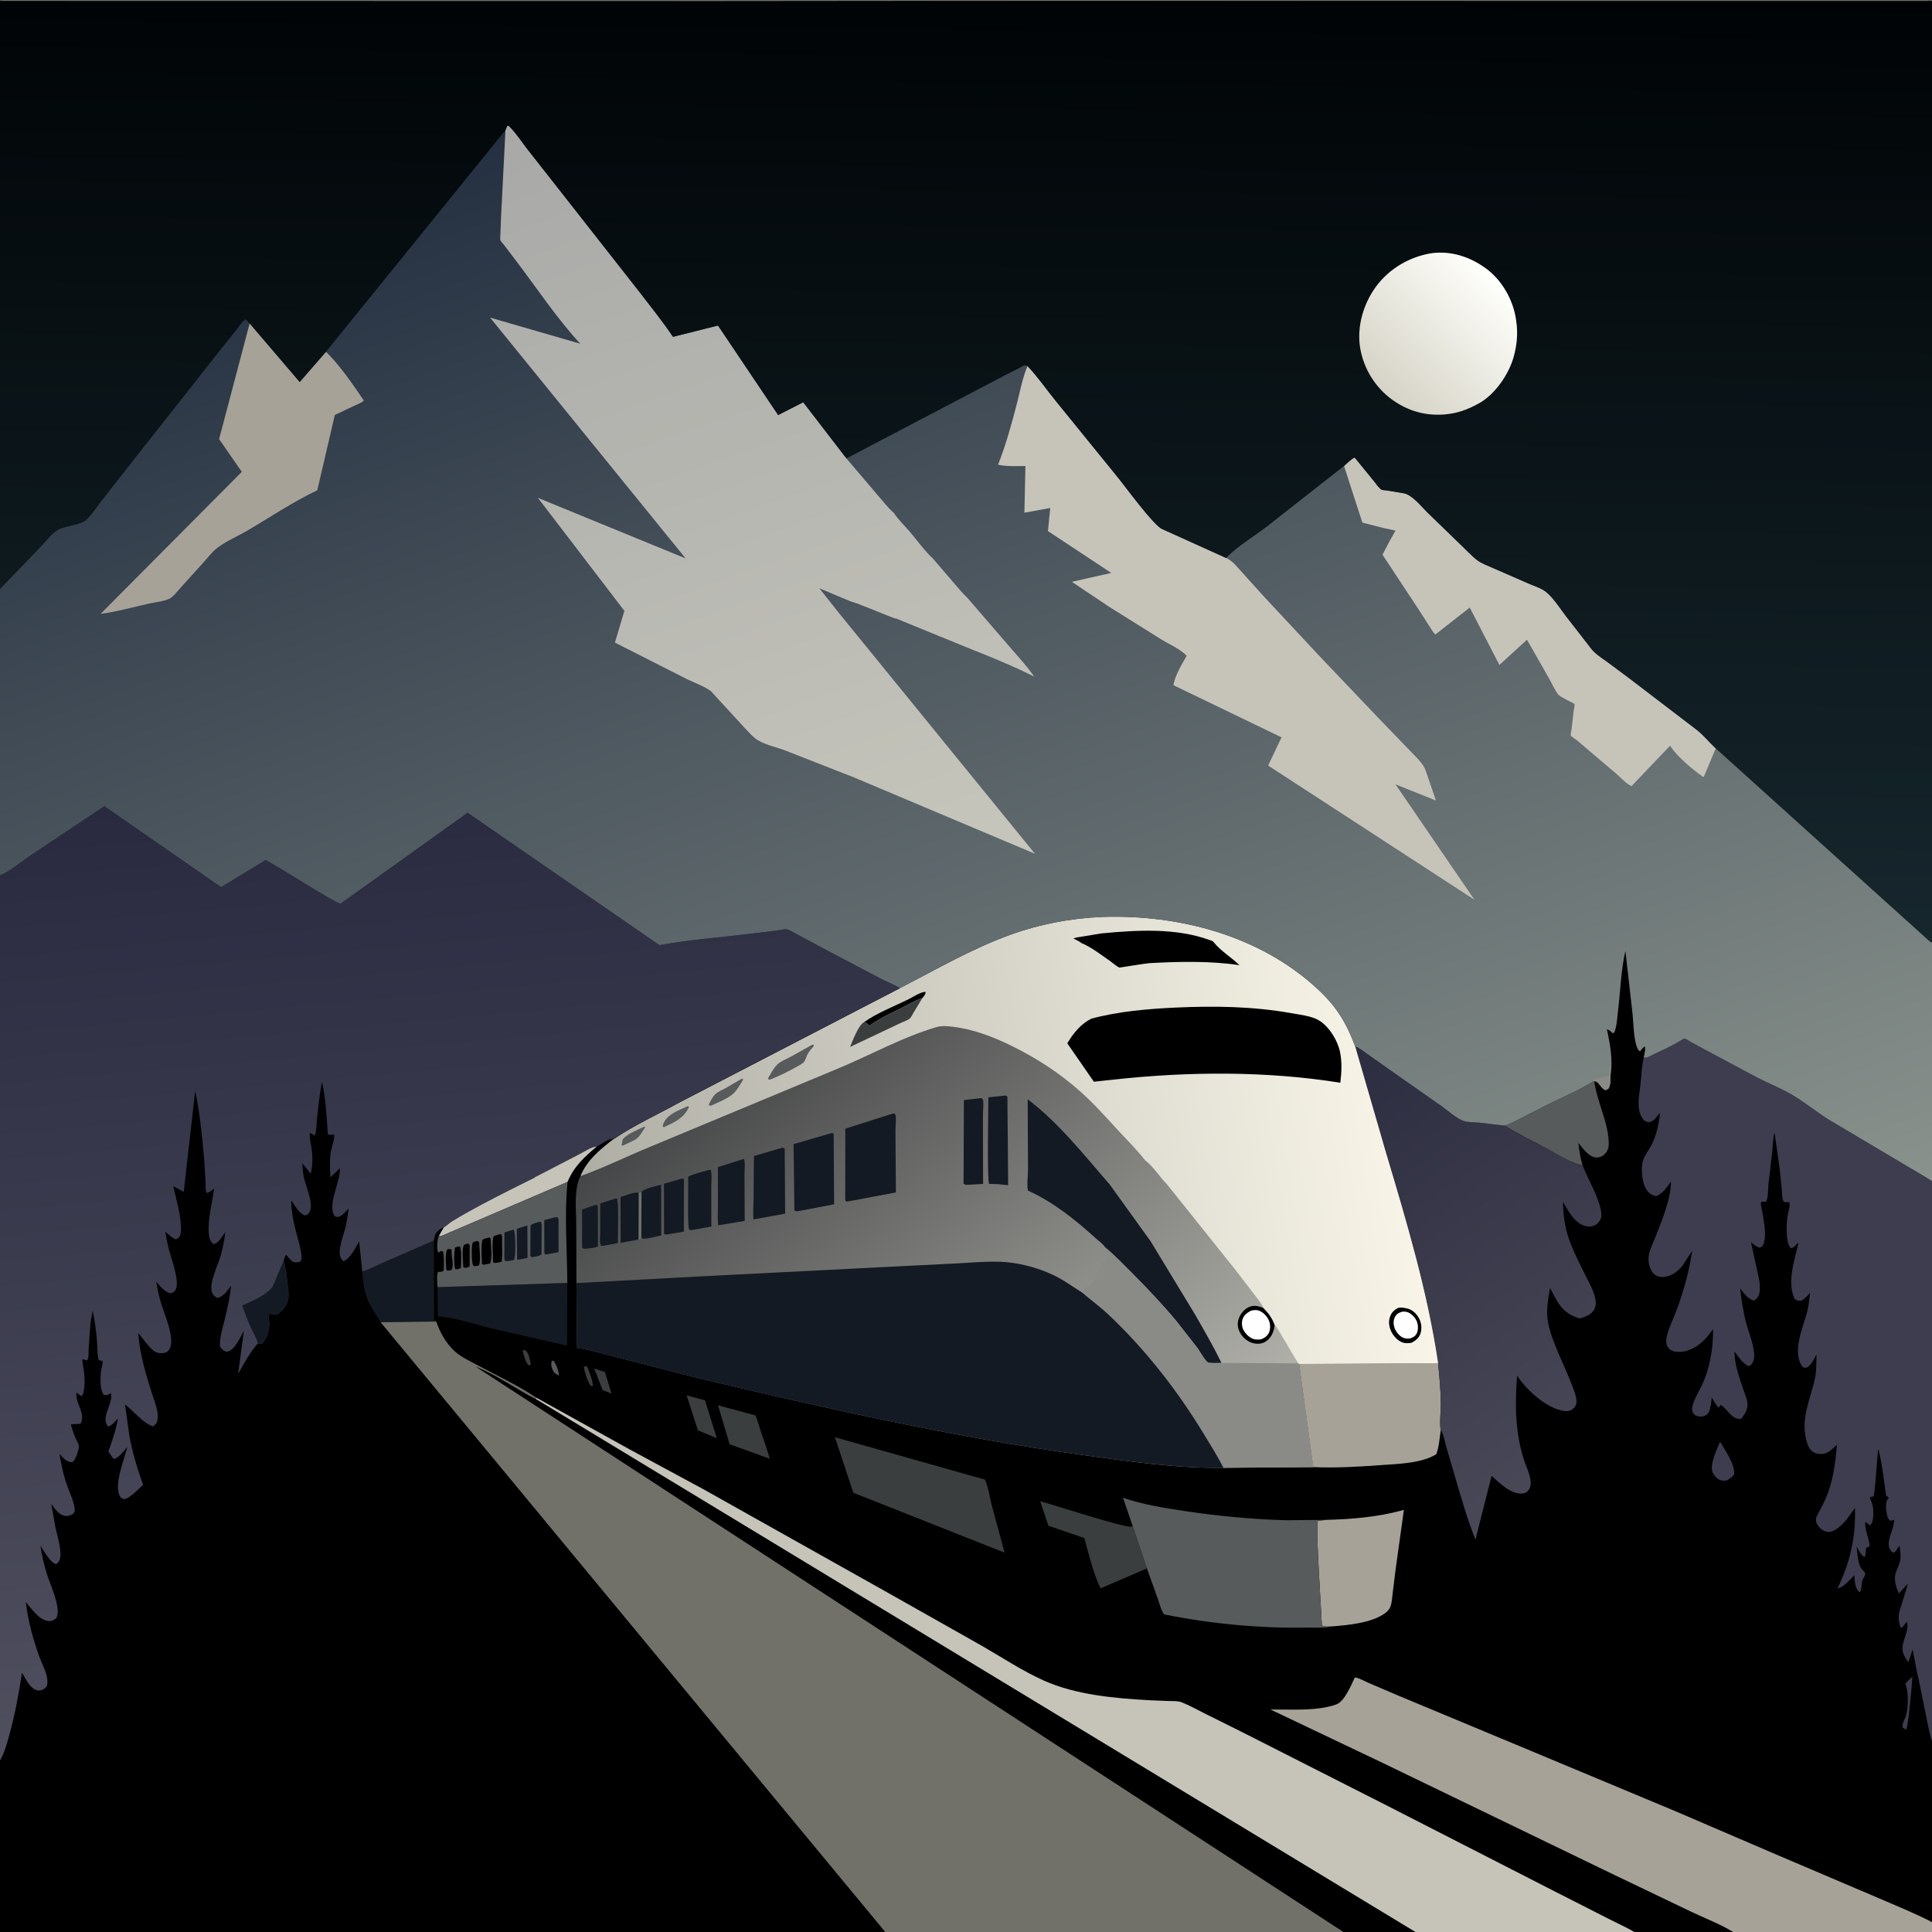 <svg version="1.1" xmlns="http://www.w3.org/2000/svg" style="display: block;" viewBox="0 0 2048 2048" width="1024" height="1024">
<rect x="0" y="0" width="2048" height="2048" fill="#808080" stroke="none"/>
<defs>
	<linearGradient id="Gradient1" gradientUnits="userSpaceOnUse" x1="1415.87" y1="1128.6" x2="1692" y2="1537.99">
		<stop class="stop0" offset="0" stop-opacity="1" stop-color="rgb(45,45,65)"/>
		<stop class="stop1" offset="1" stop-opacity="1" stop-color="rgb(72,72,87)"/>
	</linearGradient>
	<linearGradient id="Gradient2" gradientUnits="userSpaceOnUse" x1="771.148" y1="1119.12" x2="1170.29" y2="1610.34">
		<stop class="stop0" offset="0" stop-opacity="1" stop-color="rgb(69,70,71)"/>
		<stop class="stop1" offset="1" stop-opacity="1" stop-color="rgb(176,176,169)"/>
	</linearGradient>
	<linearGradient id="Gradient3" gradientUnits="userSpaceOnUse" x1="628.557" y1="1322.54" x2="1482.05" y2="1184.31">
		<stop class="stop0" offset="0" stop-opacity="1" stop-color="rgb(175,174,165)"/>
		<stop class="stop1" offset="1" stop-opacity="1" stop-color="rgb(248,245,232)"/>
	</linearGradient>
	<linearGradient id="Gradient4" gradientUnits="userSpaceOnUse" x1="417.757" y1="828.969" x2="507.269" y2="1814.95">
		<stop class="stop0" offset="0" stop-opacity="1" stop-color="rgb(41,42,64)"/>
		<stop class="stop1" offset="1" stop-opacity="1" stop-color="rgb(79,79,94)"/>
	</linearGradient>
	<linearGradient id="Gradient5" gradientUnits="userSpaceOnUse" x1="703.933" y1="77.064" x2="1233.26" y2="1544.52">
		<stop class="stop0" offset="0" stop-opacity="1" stop-color="rgb(36,48,65)"/>
		<stop class="stop1" offset="1" stop-opacity="1" stop-color="rgb(137,146,140)"/>
	</linearGradient>
	<linearGradient id="Gradient6" gradientUnits="userSpaceOnUse" x1="648.241" y1="97.287" x2="947.783" y2="950.292">
		<stop class="stop0" offset="0" stop-opacity="1" stop-color="rgb(168,168,167)"/>
		<stop class="stop1" offset="1" stop-opacity="1" stop-color="rgb(198,198,188)"/>
	</linearGradient>
	<linearGradient id="Gradient7" gradientUnits="userSpaceOnUse" x1="1028.87" y1="-9.729" x2="1018.36" y2="987.171">
		<stop class="stop0" offset="0" stop-opacity="1" stop-color="rgb(0,3,5)"/>
		<stop class="stop1" offset="1" stop-opacity="1" stop-color="rgb(22,39,45)"/>
	</linearGradient>
	<linearGradient id="Gradient8" gradientUnits="userSpaceOnUse" x1="1466.6" y1="412.688" x2="1583.36" y2="294.346">
		<stop class="stop0" offset="0" stop-opacity="1" stop-color="rgb(214,212,199)"/>
		<stop class="stop1" offset="1" stop-opacity="1" stop-color="rgb(255,255,251)"/>
	</linearGradient>
</defs>
<path transform="translate(0,0)" fill="rgb(0,0,1)" d="M 0 1 C 1.187 0.365 2.169 -0.008 3.533 -0.046 L 86.154 -0.051 L 253.802 -0.059 L 760.35 0 L 1006.65 0 L 1041.35 0 L 1825.64 -0.053 L 1984.92 -0.052 C 1993.98 -0.051 2042.6 -1.888 2048 1 L 2048 547.687 L 2048 950.711 L 2048 999.25 L 2048 999.781 L 2048 1252.11 L 2048 1845.4 L 2048 2037.55 L 2048 2048 L 1837.14 2048 L 1732.47 2048 L 1500.23 2048 L 1424.12 2048 L 938.242 2048 L -0 2048 L 0 1866.16 L -0 928.012 L -0 624.407 L 0 1 z"/>
<path transform="translate(0,0)" fill="rgb(87,91,92)" d="M 584.918 1442.5 L 586.926 1442.62 C 589.803 1446.83 592.216 1452.98 592.5 1458.05 C 590.257 1456.96 587.746 1455.85 586.52 1453.54 C 584.722 1450.16 583.689 1446.18 584.918 1442.5 z"/>
<path transform="translate(0,0)" fill="rgb(59,62,62)" d="M 553.954 1431.5 L 556.473 1431.14 C 561.008 1434.2 561.584 1441.46 562.708 1446.5 L 560.45 1447.34 C 557.029 1444.47 555.109 1435.85 553.954 1431.5 z"/>
<path transform="translate(0,0)" fill="rgb(59,62,62)" d="M 618.881 1448.5 C 620.265 1448.3 621.135 1448.43 622.5 1448.65 C 624.816 1455.28 628.141 1462.35 628.5 1469.39 C 626.913 1469.55 626.501 1468.79 625.238 1467.9 C 622.236 1461.83 619.757 1455.24 618.881 1448.5 z"/>
<path transform="translate(0,0)" fill="rgb(61,61,79)" d="M 2027.21 1777.22 C 2026.84 1784.53 2023.05 1830.5 2020.5 1833.46 L 2017.12 1831.5 C 2015.48 1828.13 2019.4 1822.19 2020.45 1818.5 C 2022.58 1811.01 2023.16 1796.53 2021.03 1789.07 L 2020.18 1785.91 L 2019.79 1784.5 L 2027.21 1777.22 z"/>
<path transform="translate(0,0)" fill="rgb(59,62,62)" d="M 629.85 1450.6 L 641.331 1454.55 L 648.196 1477.32 L 638.772 1473.52 L 629.85 1450.6 z"/>
<path transform="translate(0,0)" fill="rgb(61,61,79)" d="M 1823.32 1528.24 C 1828.85 1537.91 1839.07 1551.56 1838.29 1563.02 C 1835.83 1566.06 1833.55 1567.55 1830.15 1569.45 C 1827.93 1569.67 1825.79 1569.65 1823.64 1568.96 C 1820.17 1567.84 1816.82 1563.87 1815.42 1560.6 C 1812.01 1552.66 1820.28 1535.9 1823.32 1528.24 z"/>
<path transform="translate(0,0)" fill="rgb(59,62,62)" d="M 727.9 1479.19 L 747.361 1484.46 L 759.829 1524.57 L 739.842 1516.2 L 727.9 1479.19 z"/>
<path transform="translate(0,0)" fill="rgb(59,62,62)" d="M 761.159 1489.7 L 800.799 1500.39 C 803.144 1505.59 804.495 1511.41 806.319 1516.83 C 809.619 1526.63 813.216 1536.3 815.92 1546.29 L 773.444 1531 L 761.159 1489.7 z"/>
<path transform="translate(0,0)" fill="rgb(59,62,62)" d="M 1215.79 1662.58 L 1166.63 1683.72 C 1158.75 1667.31 1154.36 1647.89 1149.39 1630.39 L 1111.36 1617.36 L 1102.66 1591.34 C 1116.54 1595.1 1192.82 1620.02 1199.82 1618.37 L 1200.79 1617.98 L 1215.79 1662.58 z"/>
<path transform="translate(0,0)" fill="rgb(20,26,35)" d="M 384.084 1347.88 C 391.878 1345.58 399.311 1341.53 406.74 1338.22 L 459.89 1315.12 L 460.137 1399 L 462.468 1400.9 L 403.269 1401.61 C 399.811 1395.26 395.365 1389.49 392.107 1383.03 C 386.412 1371.73 384.32 1360.47 384.084 1347.88 z"/>
<path transform="translate(0,0)" fill="rgb(87,91,92)" d="M 1689.3 1146.02 L 1690.01 1146.04 L 1690.19 1147.37 C 1693.29 1169.11 1705.43 1190.98 1705.35 1212.84 C 1705.33 1216.17 1704.47 1218.98 1702.49 1221.69 C 1700.37 1224.61 1697.12 1226.69 1693.5 1226.98 C 1687.78 1227.44 1683.07 1223.04 1679.42 1219.25 L 1673.12 1211.58 C 1674.09 1219.54 1675.17 1227.52 1677.57 1235.2 C 1664.42 1232.9 1648.82 1222.46 1637.02 1216.15 C 1622.94 1208.61 1608.51 1201.61 1594.92 1193.2 C 1600.61 1191.7 1605.87 1188.58 1611.13 1185.98 L 1640.84 1170.76 C 1656.6 1162.78 1674.65 1155.63 1689.3 1146.02 z"/>
<path transform="translate(0,0)" fill="rgb(20,26,35)" d="M 463.835 1364.41 L 601.366 1359.98 L 601.134 1426.46 L 518.201 1407.5 C 500.857 1403.25 481.905 1396.34 464.121 1395.5 L 463.835 1364.41 z"/>
<path transform="translate(0,0)" fill="rgb(167,162,152)" d="M 1406.04 1611.12 C 1433.39 1610.41 1461.82 1608.04 1488.19 1600.49 L 1479.59 1662.27 L 1476.33 1688.5 C 1475.76 1693.09 1475.56 1698.53 1473.99 1702.9 C 1472.92 1705.87 1470.75 1708.22 1468.24 1710.04 C 1453.56 1720.68 1428.75 1722.66 1411.25 1724.1 C 1407.93 1724.11 1404.05 1724.8 1401.25 1723 C 1400.77 1708.68 1394.29 1617.4 1397 1612.15 L 1406.04 1611.12 z"/>
<path transform="translate(0,0)" fill="rgb(59,62,62)" d="M 885.04 1523.53 L 1044.09 1568.46 C 1047.79 1576.71 1049.1 1587.41 1051.46 1596.24 L 1064.93 1645.88 L 904.604 1582.4 L 885.04 1523.53 z"/>
<path transform="translate(0,0)" fill="rgb(87,91,92)" d="M 465.436 1309.75 L 467.151 1310.38 L 601.636 1252.73 C 598.111 1288.11 601.217 1324.47 601.366 1359.98 L 463.835 1364.41 C 463.662 1359.58 462.491 1352.58 464.369 1348.13 L 465.5 1348.23 C 468.038 1348.21 468.593 1348.32 470.5 1346.61 C 470.445 1340.25 471.124 1332.64 469.573 1326.5 L 467.5 1326.05 L 464.711 1327.88 C 464.197 1326.94 463.987 1326.7 463.776 1325.5 C 463.113 1321.74 463.443 1312.97 465.436 1309.75 z"/>
<path transform="translate(0,0)" fill="rgb(0,0,1)" d="M 473.984 1324.5 C 475.934 1323.96 476.779 1323.85 478.707 1324.5 C 478.776 1327.49 478.768 1330.47 479.244 1333.43 C 479.918 1337.62 480.629 1342.77 478.5 1346.42 L 474 1346.92 L 472.979 1345.5 C 472.895 1339.74 471.528 1329.52 473.984 1324.5 z"/>
<path transform="translate(0,0)" fill="rgb(0,0,1)" d="M 485.074 1321.5 L 487.434 1321.27 C 489.692 1324.46 488.809 1339.72 488.5 1344.12 L 485.5 1345.38 L 482.603 1345.5 C 480.842 1339.77 481.302 1328.44 482.244 1322.5 L 485.074 1321.5 z"/>
<path transform="translate(0,0)" fill="rgb(0,0,1)" d="M 494.815 1318.5 C 496.968 1318.3 495.92 1318.06 497.88 1319.5 L 497.836 1342.5 L 494.5 1343.95 C 492.052 1343.95 493.197 1344.26 491.07 1343 C 490.996 1336.6 489.364 1325.39 491.696 1319.69 L 494.815 1318.5 z"/>
<path transform="translate(0,0)" fill="rgb(0,0,1)" d="M 506.075 1315.5 L 507.898 1316.5 C 508.081 1323.42 509.963 1335.16 507.733 1341.5 L 502.5 1342.28 C 502.049 1341.82 501.631 1341.46 501.326 1340.88 C 499.907 1338.14 499.678 1320.34 500.967 1317.53 C 501.614 1316.12 504.614 1315.88 506.075 1315.5 z"/>
<path transform="translate(0,0)" fill="rgb(0,0,1)" d="M 515.465 1312.5 L 519 1311.7 L 520.155 1313 C 520.221 1320.05 522.084 1333.2 519.5 1339.44 L 515.5 1340.1 C 513.182 1340.65 513.119 1341.12 510.883 1340 C 510.862 1332.06 509.55 1321.59 511.5 1314 L 515.465 1312.5 z"/>
<path transform="translate(0,0)" fill="rgb(0,0,1)" d="M 528.929 1308.5 L 531.401 1308.31 C 532.756 1310.45 532.173 1313.83 532.181 1316.36 C 532.203 1323.26 532.795 1330.67 531.813 1337.5 L 526.5 1338.65 L 523.605 1338.73 L 522.657 1337.5 C 522.613 1329.21 521.251 1318.46 523.164 1310.5 L 528.929 1308.5 z"/>
<path transform="translate(0,0)" fill="rgb(20,26,35)" d="M 544.054 1303.5 C 544.774 1304.04 544.762 1303.87 545.059 1304.74 C 546.542 1309.07 546.891 1331.92 544.819 1335.69 L 537.5 1336.99 L 535.332 1336.53 C 534.092 1333.57 534.663 1329.49 534.662 1326.32 L 534.707 1306.44 L 544.054 1303.5 z"/>
<path transform="translate(0,0)" fill="rgb(20,26,35)" d="M 559.01 1299.01 L 559.23 1333.31 C 555.684 1334.42 551.844 1334.88 548.186 1335.53 L 547.813 1302.6 L 559.01 1299.01 z"/>
<path transform="translate(0,0)" fill="rgb(20,26,35)" d="M 570.73 1295.5 L 573.382 1295.21 C 574.684 1297.72 574.124 1301.03 574.113 1303.84 L 574.027 1329.5 C 571.633 1331.81 567.903 1331.87 564.652 1332.5 C 562.963 1332.63 563.828 1332.82 562.189 1331.5 L 562.394 1299.05 C 564.735 1296.81 567.674 1296.4 570.73 1295.5 z"/>
<path transform="translate(0,0)" fill="rgb(20,26,35)" d="M 587.971 1290.5 L 591.007 1290.18 C 592.727 1292.44 592.025 1296.44 592.033 1299.34 L 592.113 1327.33 L 580.616 1329.5 L 578.445 1329.83 L 577.031 1328.5 L 576.945 1293.37 L 587.971 1290.5 z"/>
<path transform="translate(0,0)" fill="rgb(167,162,152)" d="M 1377.09 1445.85 L 1524.4 1445.02 C 1525.91 1459.3 1527.17 1473.32 1527.36 1487.7 C 1527.47 1496.48 1525.76 1507.56 1527.21 1516.01 C 1526.07 1524.46 1525.46 1533.49 1522.54 1541.54 C 1506.97 1551.17 1482.39 1551.74 1464.5 1553.05 C 1440.61 1554.79 1416.01 1556.23 1392.04 1555.21 L 1377.09 1445.85 z"/>
<path transform="translate(0,0)" fill="rgb(87,91,92)" d="M 1200.79 1617.98 L 1190.43 1587.65 C 1211.05 1594.81 1233.05 1598.32 1254.58 1601.58 C 1290.53 1607.02 1327.07 1610.55 1363.43 1611.51 L 1406.04 1611.12 L 1397 1612.15 C 1394.29 1617.4 1400.77 1708.68 1401.25 1723 C 1404.05 1724.8 1407.93 1724.11 1411.25 1724.1 C 1404.37 1726.04 1394.72 1725.17 1387.53 1725.31 C 1336.34 1726.29 1284.27 1721.48 1234.08 1711.35 C 1230.86 1707.52 1229.05 1699.72 1227.4 1695 L 1215.79 1662.58 L 1200.79 1617.98 z"/>
<path transform="translate(0,0)" fill="rgb(167,162,152)" d="M 1837.14 2048 C 1824.09 2039.86 1808.39 2033.91 1794.44 2027.31 L 1712.98 1988.3 L 1466.36 1869.07 L 1346.71 1812.12 C 1368.45 1811.99 1396.06 1814.1 1416.65 1806.72 C 1425.28 1803.63 1432.42 1786.04 1436.18 1778.18 C 1440.39 1778.56 1445.77 1781.8 1449.71 1783.49 L 1480.86 1796.83 L 1615.8 1853.05 L 1775.68 1919.82 L 1885.46 1966.97 L 1989.58 2011.32 C 2009.13 2019.79 2029.07 2027.76 2048 2037.55 L 2048 2048 L 1837.14 2048 z"/>
<path transform="translate(0,0)" fill="rgb(198,196,185)" d="M 568.458 1481.59 L 668.366 1536.93 L 746.331 1579.03 L 943.369 1689.61 L 1040.93 1744.69 C 1062.14 1756.93 1083.99 1771.34 1106.26 1781.36 C 1140.36 1796.7 1181.52 1800.26 1218.43 1802.33 L 1239.37 1803.17 C 1243.72 1803.28 1248.43 1802.92 1252.54 1804.5 C 1260.84 1807.7 1268.84 1812.25 1276.8 1816.23 L 1316.52 1836.01 L 1470 1913.88 L 1648.07 2004.97 L 1706.12 2034.51 C 1714.84 2038.98 1724.07 2043 1732.47 2048 L 1500.23 2048 L 568.116 1483.17 L 568.458 1481.59 z"/>
<path transform="translate(0,0)" fill="url(#Gradient1)" d="M 1436.54 1109.33 C 1440.98 1110.63 1444.86 1114.12 1448.65 1116.74 L 1474.62 1135.05 L 1528.29 1172.69 C 1535.01 1177.49 1543.31 1185.17 1551 1188.09 C 1555.85 1189.93 1562.82 1189.62 1568 1190.1 L 1594.92 1193.2 C 1608.51 1201.61 1622.94 1208.61 1637.02 1216.15 C 1648.82 1222.46 1664.42 1232.9 1677.57 1235.2 C 1683.44 1250.31 1693.44 1266.36 1696.81 1282 C 1697.37 1284.59 1698.02 1288.68 1697.08 1291.25 C 1695.71 1294.98 1693.1 1298.01 1689.31 1299.4 C 1684.92 1301.01 1679.99 1300.05 1676 1297.82 C 1666.99 1292.78 1661.73 1282.62 1656.82 1274 C 1657.08 1287.76 1658.49 1299.7 1662.93 1312.74 C 1667.7 1326.72 1674.68 1339.89 1681.23 1353.09 C 1685.29 1361.28 1690.64 1370.41 1691.53 1379.64 C 1691.93 1383.85 1690.81 1387.79 1687.88 1390.89 C 1684.26 1394.71 1679.39 1396.19 1674.5 1397.62 C 1662.82 1394.22 1655.5 1388.08 1649.54 1377.35 L 1643.05 1365.3 C 1641.12 1377.17 1638.6 1390.03 1641.01 1402 C 1645.24 1423.08 1657.12 1444.55 1664.86 1464.66 C 1667.27 1470.94 1671.33 1479.37 1671.12 1486.21 C 1671.01 1489.58 1669.27 1492.17 1666.55 1494.08 C 1662.75 1496.76 1658.49 1495.88 1654.27 1494.91 C 1637.71 1491.13 1616.82 1472.13 1608.2 1458.11 C 1605.76 1489.31 1606.05 1520.26 1616.38 1550.21 C 1619.08 1558.05 1626 1571.26 1620.68 1579.07 C 1620.08 1579.94 1619.29 1580.86 1618.44 1581.5 C 1615.65 1583.59 1611.81 1583.52 1608.5 1582.87 C 1598.19 1580.86 1588.75 1571.29 1581.17 1564.48 L 1564.02 1632.12 C 1555.31 1610.14 1548.61 1586.67 1541.98 1564 L 1532.98 1533.26 C 1531.59 1528.34 1530.33 1519.95 1527.21 1516.01 C 1525.76 1507.56 1527.47 1496.48 1527.36 1487.7 C 1527.17 1473.32 1525.91 1459.3 1524.4 1445.02 C 1513.15 1369.07 1491.11 1295.42 1469.19 1222 L 1436.54 1109.33 z"/>
<path transform="translate(0,0)" fill="rgb(61,61,79)" d="M 1742.38 1121.07 C 1746.16 1121.77 1749.31 1119.36 1752.75 1117.76 C 1761.17 1113.84 1769.66 1109.89 1777.76 1105.33 C 1778.83 1104.72 1785.09 1100.8 1785.79 1100.89 C 1787.06 1101.06 1790.88 1103.74 1792.18 1104.47 L 1811.71 1115.01 L 1862.9 1142.35 C 1874.52 1148.22 1886.97 1153.27 1898.23 1159.7 C 1911.89 1167.5 1924.64 1178.03 1937.97 1186.52 L 2041.38 1247.9 L 2048 1252.11 L 2048 1845.4 C 2045.65 1839.44 2044.56 1832.46 2043.17 1826.18 L 2035.28 1787.07 C 2033.65 1778.39 2031.16 1769.44 2029.89 1760.78 L 2027.48 1748.55 L 2022.85 1762.06 C 2020.75 1758.77 2018.12 1755.13 2017.2 1751.3 C 2014.53 1740.18 2024.36 1730.36 2021.5 1719.15 L 2016.02 1725.5 L 2014.73 1725.26 C 2012.25 1718.56 2011.86 1711.37 2014.57 1704.69 L 2022.59 1678.73 L 2012.8 1689.14 C 2010.13 1683.08 2007.46 1674.68 2009.31 1668.1 C 2010.67 1663.29 2013.51 1658.79 2014.36 1653.84 C 2015.18 1649.06 2014.16 1643.26 2013.67 1638.43 C 2012.3 1640.06 2012.73 1639.44 2011.76 1640.94 C 2010.46 1642.97 2009.6 1644.6 2007.5 1645.93 C 2006.73 1645.63 2006.16 1645.47 2005.5 1644.9 C 1996.5 1637.15 2008.36 1621 2007.82 1611.13 C 2006.06 1611.43 2006.71 1611.24 2005.1 1611.79 L 2004 1612.18 C 2001.77 1610.37 2001.2 1609.36 2000.5 1606.56 C 1999.34 1601.87 1998.03 1593.06 2001.14 1589.09 L 2002.1 1588 C 2001.33 1586.64 2001.78 1587.09 2000.42 1586.2 C 1999.05 1585.3 1999.49 1586.04 1999.23 1584.32 C 1996.78 1568.18 1995.12 1551.66 1991.09 1535.83 C 1989.74 1542.5 1987.8 1583.89 1985.89 1585.94 C 1984.71 1587.2 1983.68 1585.62 1982.11 1588 C 1983.94 1592.11 1985.53 1595.95 1985.68 1600.5 C 1985.85 1605.59 1986.12 1613.19 1982.5 1616.98 L 1977.33 1613.23 C 1976.28 1622.23 1981.75 1630.57 1981.79 1639.5 C 1979.98 1639.78 1979.66 1639.84 1978.12 1641 L 1977.3 1649.5 L 1975.96 1650.33 C 1972.5 1647.57 1970.79 1644.49 1968.76 1640.61 L 1968.12 1639.35 C 1968.84 1646.13 1969.37 1660.05 1974.67 1664.55 C 1976.22 1665.86 1976.58 1666.15 1977.23 1668 C 1976.85 1669.68 1976.66 1671.15 1975.62 1672.57 C 1971.86 1677.7 1974.74 1683.22 1971.5 1687.87 L 1970.49 1687.11 C 1965.99 1683.02 1966.24 1675.4 1965.66 1669.75 L 1962.77 1672.8 C 1958.97 1676.8 1953.45 1682.83 1947.78 1683.85 C 1961.21 1656.54 1967.34 1629.2 1966.31 1598.56 L 1957.2 1611.08 C 1952.87 1616.03 1945.12 1624.31 1937.95 1623.88 C 1934.18 1623.66 1930.53 1621.33 1928.1 1618.5 C 1926.21 1616.3 1924.72 1613.46 1924.99 1610.5 C 1925.3 1607.3 1927.83 1603.46 1929.32 1600.64 C 1932.59 1594.41 1935.67 1588.39 1938.01 1581.74 C 1943.84 1565.21 1945.68 1548.88 1947.25 1531.55 C 1943 1535.56 1938.01 1540.78 1931.88 1541.25 C 1927.62 1541.57 1923.17 1540.74 1920.06 1537.6 C 1916.97 1534.49 1915.63 1530.24 1914.64 1526.09 C 1908.81 1501.8 1919.44 1483.24 1924.09 1460.26 C 1925.68 1452.43 1925.39 1443.78 1925.55 1435.79 C 1922.91 1440.77 1920.63 1445.65 1916.19 1449.3 C 1913.53 1450.1 1913.47 1450.1 1910.88 1449.11 C 1899.01 1432.83 1911.51 1407.02 1915.78 1390 C 1917.38 1383.62 1917.98 1377 1918.66 1370.47 C 1915.76 1373.73 1913.32 1376.56 1909.5 1378.78 C 1905.74 1378.83 1905.39 1379.15 1902.29 1376.74 C 1894.08 1359.13 1902.28 1335.7 1906.43 1317.73 L 1905.86 1317.57 C 1903.64 1319.91 1901.78 1322.47 1898.5 1323.22 C 1892.56 1318.26 1893.78 1296.63 1894.81 1289.37 C 1895.36 1285.45 1898.03 1278 1896.77 1274.5 L 1891 1274.11 C 1888.94 1271.05 1889.27 1266.61 1888.94 1262.98 L 1886.71 1240.43 L 1881.09 1200.49 C 1879.42 1206.15 1879.45 1213.32 1878.79 1219.25 L 1874.59 1255.99 C 1874.13 1260.76 1874.4 1270.26 1872 1273.99 L 1867 1273.9 C 1865.81 1275.98 1867.86 1282.87 1868.27 1285.5 C 1869.78 1295.18 1872.56 1307.5 1869.93 1317 C 1869.11 1319.98 1868.43 1321.01 1865.81 1322.57 C 1862.1 1322.12 1859.01 1319.08 1856.11 1316.87 L 1862.25 1345 C 1863.98 1352.67 1866.43 1361.65 1865.27 1369.56 C 1864.65 1373.82 1862.89 1376.22 1859.5 1378.7 C 1852.73 1377.2 1848.79 1370.93 1844.59 1365.84 C 1846.15 1378.13 1847.74 1390.53 1851.03 1402.5 C 1853.54 1411.64 1857.2 1420.51 1858.83 1429.88 C 1859.7 1434.85 1860.41 1441.25 1857.1 1445.55 C 1855.61 1447.49 1855.48 1447.76 1853 1448.07 C 1846.73 1444.56 1842.71 1438.29 1838.69 1432.55 C 1838.42 1446.05 1843.96 1460.83 1848.22 1473.51 C 1849.69 1477.89 1852.18 1483.41 1852.43 1488 C 1852.77 1493.9 1849.45 1499.93 1845.5 1504.09 C 1835.53 1504.93 1831.28 1493.62 1824 1489.22 L 1823 1490.5 L 1822 1492.08 C 1819.37 1490.47 1816.33 1484.2 1814.54 1481.44 C 1813.91 1486.22 1813.61 1492.06 1811.61 1496.46 C 1810.59 1498.72 1808.83 1500.32 1806.43 1501.06 C 1803.49 1501.97 1798.96 1501.77 1796.5 1499.78 C 1793.57 1497.41 1793.39 1493.94 1794.09 1490.5 C 1795.42 1483.93 1800.69 1475.65 1803.62 1469.46 C 1812.65 1450.34 1816.04 1430.03 1815.93 1409.05 C 1812.47 1413.59 1809.07 1418.3 1804.81 1422.13 C 1797.49 1428.69 1788.07 1433.71 1778 1433.02 C 1774.24 1432.77 1770.98 1431.8 1768.55 1428.72 C 1766.12 1425.65 1765.86 1421.31 1766.64 1417.64 C 1768.73 1407.84 1774.03 1397.74 1777.47 1388.3 C 1785.05 1367.5 1790.54 1347.82 1793.76 1325.9 L 1783.62 1341.53 C 1778.5 1347.95 1771.46 1353.21 1763 1353.68 C 1759.6 1353.87 1755.73 1352.8 1753.21 1350.44 C 1748.22 1345.74 1746.9 1337.16 1747.81 1330.69 C 1748.65 1324.74 1751.97 1318.62 1754.14 1313.04 C 1761.18 1294.87 1771.03 1272.24 1771.32 1252.53 C 1766.91 1258.42 1762.94 1264.84 1756 1267.92 C 1751.92 1267.41 1748.94 1265.67 1746.36 1262.47 C 1740.64 1255.35 1739.48 1240.67 1741.13 1231.99 C 1742.15 1226.64 1747.71 1219.27 1750.33 1214.27 C 1756.11 1203.25 1758.42 1192.11 1759.66 1179.83 L 1756.92 1183 C 1754.02 1186.48 1752.53 1188.53 1748 1189.71 C 1744.62 1188.99 1743.13 1188.48 1741.1 1185.5 C 1734 1175.1 1737.96 1160.03 1739.1 1148.53 C 1740 1139.38 1740.37 1130.06 1742.38 1121.07 z"/>
<path transform="translate(0,0)" fill="rgb(113,112,105)" d="M 403.269 1401.61 L 462.468 1400.9 C 466.456 1412.4 472.509 1423.5 481.5 1431.95 C 488.64 1438.66 498.717 1443.11 507.3 1447.74 C 527.432 1458.6 549.564 1468.77 568.458 1481.59 L 568.116 1483.17 L 1500.23 2048 L 1424.12 2048 L 938.242 2048 L 403.269 1401.61 z"/>
<path transform="translate(0,0)" fill="rgb(0,0,1)" d="M 1424.12 2048 L 504.122 1448.65 C 526.356 1457.33 546.88 1472.27 568.116 1483.17 L 1500.23 2048 L 1424.12 2048 z"/>
<path transform="translate(0,0)" fill="url(#Gradient2)" d="M 1167.44 972.027 C 1249.25 969.097 1335.22 991.496 1396.45 1048.21 C 1416.69 1066.95 1427 1083.75 1436.54 1109.33 L 1469.19 1222 C 1491.11 1295.42 1513.15 1369.07 1524.4 1445.02 L 1377.09 1445.85 L 1392.04 1555.21 L 1296.96 1555.93 C 1247.09 1556.6 1196.86 1549.15 1147.57 1542.34 C 1010.69 1523.42 875.37 1492.91 741 1461.08 L 654 1438.78 C 639.935 1435.19 625.948 1431.15 611.637 1428.64 L 611.058 1360.12 L 610.852 1298.33 C 610.882 1283.22 607.981 1259.88 615.364 1246.69 C 622.378 1229.6 636.584 1218.1 650.861 1207.19 C 672.932 1192.28 697.49 1181.16 720.788 1168.3 L 954.021 1047.42 C 992.588 1027.6 1029.79 1005.86 1070.72 991.005 C 1101.97 979.662 1134.28 973.551 1167.44 972.027 z"/>
<path transform="translate(0,0)" fill="rgb(20,26,35)" d="M 630.51 1277.5 C 632.809 1277.18 631.753 1276.97 633.697 1278 L 633.874 1321.09 C 630.782 1323.07 624.253 1323.19 620.5 1323.76 C 618.444 1323.68 618.64 1324.06 617.054 1322.5 L 617.006 1282.1 L 630.51 1277.5 z"/>
<path transform="translate(0,0)" fill="rgb(20,26,35)" d="M 652.362 1270.5 L 653.901 1270.33 C 656.109 1273.02 654.942 1311.11 654.955 1317.74 L 639.5 1320.59 L 637.237 1320.64 C 635.26 1318.52 636.198 1310.14 636.205 1306.97 L 636.276 1275.7 L 652.362 1270.5 z"/>
<path transform="translate(0,0)" fill="rgb(20,26,35)" d="M 680.013 1263.48 C 683.872 1259.32 695.201 1257.59 700.849 1255.83 L 700.954 1309.52 C 694.829 1310.94 687.393 1313.22 681.115 1313.04 L 679.833 1310.85 L 680.013 1263.48 z"/>
<path transform="translate(0,0)" fill="rgb(20,26,35)" d="M 676.899 1313.94 L 657.864 1317.46 L 657.79 1268.93 C 663.631 1267.19 671.007 1263.6 677.065 1264.33 L 680.013 1263.48 L 679.833 1310.85 L 678.902 1314.3 L 676.899 1313.94 z"/>
<path transform="translate(0,0)" fill="rgb(113,112,105)" d="M 677.065 1264.33 L 680.013 1263.48 L 679.833 1310.85 L 678.902 1314.3 L 676.899 1313.94 L 677.065 1264.33 z"/>
<path transform="translate(0,0)" fill="rgb(20,26,35)" d="M 722.234 1249.5 L 725.003 1249.5 L 724.943 1305.56 L 707.49 1308.5 C 705.046 1308.76 706.224 1308.93 703.955 1308 L 703.834 1254.82 L 722.234 1249.5 z"/>
<path transform="translate(0,0)" fill="rgb(0,0,1)" d="M 1351.27 1404.42 L 1350.97 1406.5 C 1349.92 1412.79 1347.19 1418.45 1341.74 1422.06 C 1338.04 1424.5 1333.61 1424.86 1329.34 1424.03 C 1323.54 1422.89 1318.05 1418.67 1315.05 1413.63 C 1312.36 1409.11 1311.29 1404.3 1312.7 1399.15 C 1314.2 1393.72 1318.27 1388.2 1323.42 1385.76 C 1329.29 1382.97 1333.44 1384.44 1339.2 1386.4 C 1344.97 1392.23 1348.24 1396.69 1351.27 1404.42 z"/>
<path transform="translate(0,0)" fill="rgb(255,254,254)" d="M 1325.81 1389.5 C 1328.35 1388.81 1331.46 1388.33 1334.01 1389.14 C 1338.89 1390.7 1342.9 1395.1 1345.03 1399.62 C 1346.68 1403.12 1346.86 1408.88 1345.28 1412.43 C 1343.55 1416.29 1340.32 1418.44 1336.5 1419.83 C 1334.11 1420 1331.52 1420.17 1329.19 1419.52 C 1324.69 1418.26 1320.49 1414.15 1318.27 1410.13 C 1316.41 1406.76 1316 1402.15 1317.16 1398.47 C 1318.55 1394.08 1322 1391.68 1325.81 1389.5 z"/>
<path transform="translate(0,0)" fill="rgb(20,26,35)" d="M 750.312 1240.5 L 753.013 1239.95 C 755.096 1242.38 753.948 1254.33 753.958 1257.92 L 754.075 1300.16 L 733.5 1303.91 L 730.627 1303.76 C 728.415 1299.99 729.92 1256.27 729.453 1247.37 C 735.571 1244.19 743.667 1242.58 750.312 1240.5 z"/>
<path transform="translate(0,0)" fill="rgb(20,26,35)" d="M 788.469 1228.5 C 790.231 1231.09 789.182 1241.54 789.184 1245.06 L 789.443 1294.22 L 761.234 1298.89 C 760.527 1292 761.026 1284.69 761.024 1277.75 L 761.021 1237.22 L 788.469 1228.5 z"/>
<path transform="translate(0,0)" fill="rgb(20,26,35)" d="M 1036.69 1164.44 L 1040.5 1164 C 1040.96 1164.5 1041.59 1164.89 1041.88 1165.5 C 1042.96 1167.76 1041.92 1179.01 1041.93 1182.07 L 1042.13 1255 L 1027.24 1255.85 C 1024.58 1255.9 1023.63 1256.4 1021.4 1254.72 L 1021.77 1166.13 L 1036.69 1164.44 z"/>
<path transform="translate(0,0)" fill="rgb(20,26,35)" d="M 1064.52 1161.46 C 1066.59 1161.14 1066.28 1161.4 1067.89 1162.5 L 1068.69 1256.35 L 1057.25 1255.2 L 1048.5 1254.99 C 1046.24 1251.49 1047.7 1174.65 1047.71 1163.17 L 1064.52 1161.46 z"/>
<path transform="translate(0,0)" fill="rgb(20,26,35)" d="M 829.707 1216.5 L 831.805 1217.5 L 832.297 1286.51 L 798.685 1292.64 C 798.012 1285.28 798.774 1277.17 798.837 1269.74 L 799.178 1225.46 L 829.707 1216.5 z"/>
<path transform="translate(0,0)" fill="rgb(20,26,35)" d="M 880.168 1201.5 L 882.542 1201.03 L 883.716 1202 L 884.219 1276.63 L 845.5 1283.98 C 843.064 1283.92 844.202 1284.25 842.091 1283 L 841.219 1212.83 L 880.168 1201.5 z"/>
<path transform="translate(0,0)" fill="rgb(20,26,35)" d="M 946.171 1180.5 L 947.934 1180.25 C 948.333 1180.67 948.883 1180.98 949.131 1181.5 C 950.246 1183.85 949.219 1195.05 949.24 1198.17 L 949.672 1264.06 L 899.5 1273.42 L 897.438 1273.78 L 895.978 1272.5 L 896.069 1196.41 L 946.171 1180.5 z"/>
<path transform="translate(0,0)" fill="rgb(20,26,35)" d="M 1171.45 1322.14 C 1169.69 1318.93 1164.22 1315.09 1161.44 1312.56 C 1140.08 1293.13 1116.2 1273.97 1089.72 1262.11 C 1088.27 1255.8 1089.79 1246.15 1089.74 1239.39 L 1089.38 1165.27 C 1123.12 1190.98 1148.56 1223.82 1176.25 1255.45 L 1219.85 1316.05 L 1267.11 1393.95 C 1276.6 1410.63 1286.45 1427.42 1294.77 1444.71 L 1293.73 1444.83 C 1291.91 1444.96 1281.5 1445.08 1280.5 1444.36 C 1276.87 1441.74 1272.24 1432.9 1269.28 1428.83 L 1246.75 1400.07 C 1232.27 1382.71 1216.61 1366.16 1200.67 1350.14 C 1191.17 1340.6 1181.77 1330.78 1171.45 1322.14 z"/>
<path transform="translate(0,0)" fill="rgb(138,139,134)" d="M 1171.45 1322.14 C 1181.77 1330.78 1191.17 1340.6 1200.67 1350.14 C 1216.61 1366.16 1232.27 1382.71 1246.75 1400.07 L 1269.28 1428.83 C 1272.24 1432.9 1276.87 1441.74 1280.5 1444.36 C 1281.5 1445.08 1291.91 1444.96 1293.73 1444.83 L 1294.77 1444.71 L 1376.19 1445.19 L 1377.09 1445.85 L 1392.04 1555.21 L 1296.96 1555.93 C 1290.61 1543.35 1282.79 1531.04 1275.46 1518.99 C 1247.59 1473.21 1213.95 1430.25 1174.92 1393.43 C 1165.99 1385 1156.07 1377.88 1146.77 1369.9 C 1148.64 1368.16 1148.36 1368.08 1148.49 1365.48 L 1153.63 1364.63 C 1156.9 1360.47 1160.76 1355.03 1162.55 1350.02 C 1164.14 1345.6 1166.7 1340.07 1169.55 1336.35 C 1171.2 1334.2 1173.28 1332.94 1174.5 1330.44 C 1174.26 1328.58 1174.19 1327.44 1173.09 1325.87 C 1172.02 1324.36 1172.32 1325.17 1171.74 1323.3 L 1171.45 1322.14 z"/>
<path transform="translate(0,0)" fill="rgb(20,26,35)" d="M 611.058 1360.12 L 744.158 1352.93 L 949.212 1342.5 L 1016.44 1339.16 C 1035.23 1338.17 1055.11 1335.95 1073.77 1338.74 C 1090.49 1341.23 1107.34 1346.47 1122.21 1354.5 C 1130.76 1359.11 1138.47 1364.92 1146.77 1369.9 C 1156.07 1377.88 1165.99 1385 1174.92 1393.43 C 1213.95 1430.25 1247.59 1473.21 1275.46 1518.99 C 1282.79 1531.04 1290.61 1543.35 1296.96 1555.93 C 1247.09 1556.6 1196.86 1549.15 1147.57 1542.34 C 1010.69 1523.42 875.37 1492.91 741 1461.08 L 654 1438.78 C 639.935 1435.19 625.948 1431.15 611.637 1428.64 L 611.058 1360.12 z"/>
<path transform="translate(0,0)" fill="url(#Gradient3)" d="M 1167.44 972.027 C 1249.25 969.097 1335.22 991.496 1396.45 1048.21 C 1416.69 1066.95 1427 1083.75 1436.54 1109.33 L 1469.19 1222 C 1491.11 1295.42 1513.15 1369.07 1524.4 1445.02 L 1377.09 1445.85 L 1376.19 1445.19 L 1360.87 1419.48 C 1357.74 1414.41 1355.03 1409.05 1351.27 1404.42 C 1348.24 1396.69 1344.97 1392.23 1339.2 1386.4 C 1336.97 1381.05 1332.32 1375.82 1328.82 1371.16 L 1308.48 1344.7 L 1236.99 1255.35 C 1229.19 1247.34 1222.57 1236.69 1213.86 1229.89 C 1205.26 1218.94 1195.26 1209.04 1185.82 1198.82 C 1172.78 1184.73 1159.82 1170.05 1145.47 1157.29 C 1123.3 1137.57 1098.91 1121.66 1072.29 1108.63 C 1052.64 1099.01 1031.74 1090.94 1009.84 1088.38 C 1003.92 1087.69 998.427 1087.11 992.596 1088.81 C 958.156 1098.9 925.41 1116.87 892.44 1130.97 L 688.84 1215.79 C 664.424 1225.74 640.125 1237.96 615.364 1246.69 C 622.378 1229.6 636.584 1218.1 650.861 1207.19 C 672.932 1192.28 697.49 1181.16 720.788 1168.3 L 954.021 1047.42 C 992.588 1027.6 1029.79 1005.86 1070.72 991.005 C 1101.97 979.662 1134.28 973.551 1167.44 972.027 z"/>
<path transform="translate(0,0)" fill="rgb(87,91,92)" d="M 682.4 1194.5 L 684.109 1194.69 C 679.559 1201.08 677.927 1206.49 670.401 1209.66 L 660.5 1214.24 L 658.803 1214.3 L 659.994 1208 C 663.942 1202.21 675.952 1197.79 682.4 1194.5 z"/>
<path transform="translate(0,0)" fill="rgb(87,91,92)" d="M 729.449 1172.5 L 730.308 1173.62 C 724.44 1185.81 715.127 1189.56 703.5 1194.96 L 702.46 1193.9 L 702.919 1192 C 706.209 1181.43 719.978 1176.64 729.449 1172.5 z"/>
<path transform="translate(0,0)" fill="rgb(87,91,92)" d="M 786.227 1143.5 L 787.944 1144.05 C 785.167 1148.92 781.575 1155.25 777.5 1159.14 C 771.92 1164.48 760.576 1168.79 753.5 1172.2 L 751.171 1171.36 C 753.129 1167.33 755.126 1162.71 758.497 1159.66 C 761.317 1157.1 765.445 1155.49 768.797 1153.68 L 786.227 1143.5 z"/>
<path transform="translate(0,0)" fill="rgb(0,0,1)" d="M 915.985 1083.51 C 929.712 1073.66 948.172 1066.68 963.38 1059.09 C 967.804 1056.88 976.548 1051.03 981.235 1051.5 C 981.064 1054.33 979.392 1055.95 977.697 1058.05 C 969.609 1060.67 961.95 1065.31 954.369 1069.14 C 942.957 1074.92 931.806 1079.74 921.5 1087.43 C 919.536 1084.99 918.906 1084.71 915.985 1083.51 z"/>
<path transform="translate(0,0)" fill="rgb(87,91,92)" d="M 860.863 1107.5 L 862.2 1107.41 L 862.938 1108.5 C 860.519 1111.34 857.728 1114.33 855.998 1117.64 C 854.743 1120.05 853.854 1123.86 852.133 1125.83 C 850.222 1128.02 845.868 1130.03 843.292 1131.5 C 834.498 1136.5 825.561 1140.7 816.19 1144.5 C 814.71 1144.33 815.487 1144.58 813.96 1143.5 C 816.723 1138.53 819.882 1132.42 823.959 1128.42 C 827.528 1124.92 833.875 1122.48 838.291 1120.14 L 860.863 1107.5 z"/>
<path transform="translate(0,0)" fill="rgb(0,0,1)" d="M 1481.98 1386.5 C 1484.95 1385.62 1488.2 1386.25 1491.18 1386.92 C 1496.71 1388.15 1500.98 1391.84 1503.76 1396.67 C 1506.69 1401.78 1507.57 1407.52 1505.88 1413.18 C 1504.36 1418.32 1500.79 1420.87 1496.32 1423.4 C 1493.46 1423.83 1490.61 1424.13 1487.78 1423.38 C 1482.26 1421.91 1477.34 1416.71 1474.9 1411.72 C 1472.48 1406.76 1471.55 1401.08 1473.49 1395.77 C 1475.14 1391.25 1477.75 1388.61 1481.98 1386.5 z"/>
<path transform="translate(0,0)" fill="rgb(255,254,254)" d="M 1486.23 1390.5 C 1488.4 1390.25 1490.44 1390.3 1492.5 1391.11 C 1496.43 1392.66 1500.33 1396.86 1501.89 1400.74 C 1503.4 1404.49 1503.67 1410.09 1501.66 1413.72 C 1499.97 1416.76 1497.66 1417.81 1494.5 1418.86 C 1492.09 1419.07 1489.93 1419.03 1487.66 1418.15 C 1483.72 1416.61 1480.07 1412.14 1478.54 1408.28 C 1477.01 1404.42 1476.68 1399.92 1478.66 1396.15 C 1480.42 1392.82 1482.74 1391.51 1486.23 1390.5 z"/>
<path transform="translate(0,0)" fill="rgb(59,62,62)" d="M 915.985 1083.51 C 918.906 1084.71 919.536 1084.99 921.5 1087.43 C 931.806 1079.74 942.957 1074.92 954.369 1069.14 C 961.95 1065.31 969.609 1060.67 977.697 1058.05 L 968.374 1073.5 C 967.335 1075.2 965.999 1078.19 964.625 1079.48 C 962.427 1081.53 956.438 1083.54 953.594 1084.95 L 901.077 1109.82 C 904.013 1103.1 909.617 1087.06 915.985 1083.51 z"/>
<path transform="translate(0,0)" fill="rgb(0,0,1)" d="M 1167.71 989.426 C 1205.06 985.925 1245.99 983.391 1281.87 996.339 C 1283.62 996.968 1285.37 997.238 1286.53 998.719 C 1293.97 1008.15 1305.27 1014.67 1313.88 1023.13 C 1283.01 1018.45 1249.47 1019.28 1218.41 1020.97 C 1214.92 1021.16 1186.81 1025.74 1186.71 1025.7 C 1183.95 1024.67 1179.92 1020.97 1177.39 1019.21 C 1167.71 1012.49 1157.05 1004.08 1146.13 999.575 C 1145.13 998.216 1139.66 995.869 1137.95 994.936 C 1140.13 993.678 1143.93 993.386 1146.45 992.929 L 1167.71 989.426 z"/>
<path transform="translate(0,0)" fill="rgb(0,0,1)" d="M 1156.88 1079.81 C 1185.58 1072.12 1216.53 1069.44 1246.17 1068.07 C 1287.09 1066.19 1328.11 1066.73 1368.56 1073.97 C 1377.53 1075.57 1390.48 1076.93 1398.25 1081.71 C 1408.99 1088.31 1417.88 1102.77 1420.44 1114.91 C 1422.74 1125.78 1422.12 1136.81 1420.8 1147.76 C 1342.76 1135.18 1259.34 1135.78 1180.81 1144.38 L 1159.56 1146.67 L 1131.37 1105.96 C 1137.83 1095.22 1145.52 1085.56 1156.88 1079.81 z"/>
<path transform="translate(0,0)" fill="rgb(0,0,1)" d="M -0 928.012 C 11.417 923.135 22.76 913.258 33.255 906.287 L 110.605 854.659 L 163.929 891.568 L 234.388 940.491 L 281.489 911.766 C 292.924 917.131 356.045 958.199 361.179 957.864 L 495.686 861.601 L 698.993 1001.89 C 731.115 996.048 764.341 993.695 796.771 989.694 L 824 986.341 C 826.624 986.024 831.199 984.804 833.712 985.127 C 836.762 985.519 842.261 989.009 845.112 990.504 L 875.257 1006.7 L 933.749 1037.43 C 940.401 1040.94 947.566 1043.67 954.021 1047.42 L 720.788 1168.3 C 697.49 1181.16 672.932 1192.28 650.861 1207.19 C 643.845 1206.99 638.535 1212.64 632.577 1215.35 C 619.343 1226.33 608.319 1236.66 601.636 1252.73 L 467.151 1310.38 L 465.436 1309.75 L 470.48 1301.21 C 466.884 1302.2 464.293 1304.43 462.083 1307.5 C 461.126 1308.83 460.831 1310.49 460.499 1312.04 L 460.095 1313.87 L 459.89 1315.12 L 406.74 1338.22 C 399.311 1341.53 391.878 1345.58 384.084 1347.88 C 384.32 1360.47 386.412 1371.73 392.107 1383.03 C 395.365 1389.49 399.811 1395.26 403.269 1401.61 L 938.242 2048 L -0 2048 L 0 1866.16 L -0 928.012 z"/>
<path transform="translate(0,0)" fill="url(#Gradient4)" d="M -0 928.012 C 11.417 923.135 22.76 913.258 33.255 906.287 L 110.605 854.659 L 163.929 891.568 L 234.388 940.491 L 281.489 911.766 C 292.924 917.131 356.045 958.199 361.179 957.864 L 495.686 861.601 L 698.993 1001.89 C 731.115 996.048 764.341 993.695 796.771 989.694 L 824 986.341 C 826.624 986.024 831.199 984.804 833.712 985.127 C 836.762 985.519 842.261 989.009 845.112 990.504 L 875.257 1006.7 L 933.749 1037.43 C 940.401 1040.94 947.566 1043.67 954.021 1047.42 L 720.788 1168.3 C 697.49 1181.16 672.932 1192.28 650.861 1207.19 C 643.845 1206.99 638.535 1212.64 632.577 1215.35 C 619.343 1226.33 608.319 1236.66 601.636 1252.73 L 467.151 1310.38 L 465.436 1309.75 L 470.48 1301.21 C 466.884 1302.2 464.293 1304.43 462.083 1307.5 C 461.126 1308.83 460.831 1310.49 460.499 1312.04 L 460.095 1313.87 L 459.89 1315.12 L 406.74 1338.22 C 399.311 1341.53 391.878 1345.58 384.084 1347.88 L 380.665 1315.97 L 378.678 1319.61 C 375.674 1324.94 370.023 1335.2 364 1336.88 C 363.144 1336.05 362.548 1335.54 361.857 1334.5 C 356.666 1326.66 364.373 1309.24 366.306 1300.65 C 367.754 1294.21 368.7 1287.71 369.632 1281.18 C 367.113 1283.66 363.271 1288.27 359.984 1289.5 C 357.646 1290.38 356.953 1290.06 354.816 1289.19 C 346.463 1276.92 361.041 1253.32 360.294 1238.5 L 350.279 1247.91 C 349.672 1239.6 349.41 1230.78 350.387 1222.51 C 350.94 1217.82 355.454 1205.91 354.045 1202.5 C 351.515 1202.93 350.027 1203.32 347.547 1202.4 C 346.264 1183.97 345.371 1164.78 341.301 1146.74 C 338.756 1159.41 337.506 1172.49 336.112 1185.33 C 335.479 1191.16 335.788 1198.38 333.5 1203.79 C 331.493 1202.37 330.746 1201.62 328.306 1201.16 C 328.034 1207.37 329.873 1213.6 330.586 1219.76 C 331.573 1228.29 331.177 1235.8 329.45 1244.18 L 320.513 1233.09 C 320.74 1238.3 321.045 1243.29 322.178 1248.4 C 324.232 1257.66 332.95 1276.4 328.022 1285 C 326.505 1287.65 325.746 1287.78 323 1288.37 C 317.072 1286.41 312.131 1277.32 308.734 1272.4 C 308.553 1284.55 311.744 1298 314.85 1309.73 C 316.828 1317.2 319.326 1324.78 319.657 1332.55 C 319.794 1335.76 319.692 1335.53 317.5 1337.9 L 312.5 1338.1 C 309.053 1337.69 305.848 1333 303.661 1330.5 L 302.5 1330.94 L 300.609 1336.62 C 303.107 1344.84 303.966 1353.64 304.914 1362.14 C 305.505 1367.45 306.443 1371.94 305.443 1377.29 L 305.267 1378.32 C 304.093 1384.28 299.237 1389.14 294.763 1392.89 C 291.122 1394.24 289.123 1393.49 285.5 1392.35 C 284.398 1394.38 284.393 1394.9 284.821 1397.21 C 286.198 1404.66 285.328 1411.34 281.849 1418.36 L 278.186 1424.23 C 276.348 1424.61 275.11 1424.49 273.268 1424.16 C 264.646 1433.98 258.9 1445.05 252.438 1456.29 L 258.559 1410.58 C 254.926 1417.14 249.273 1430.35 241.502 1432.8 C 240.077 1433.25 237.687 1431.96 236.5 1431.07 C 235.272 1430.15 233.211 1428.15 233.138 1426.59 C 232.748 1418.25 235.683 1409.06 237.635 1401 C 240.691 1388.39 243.787 1375.97 244.904 1363.01 C 240.758 1368.28 237.331 1374.17 230.5 1375.91 C 227.616 1374.38 225.697 1372.68 224.632 1369.53 C 221.387 1359.94 231.626 1339.74 234.236 1330.04 C 236.36 1322.16 237.956 1314.05 238.832 1305.93 C 235.728 1310.48 232.192 1317.36 226.5 1318.83 C 222.295 1315.26 221.738 1312.65 221.352 1307.21 C 220.25 1291.65 224.859 1275.22 227.103 1259.8 C 224.812 1261.51 221.796 1264.44 218.905 1264.5 C 217.512 1260.65 217.952 1255.5 217.807 1251.37 L 216.403 1228.22 C 214.275 1204.43 211.863 1179.63 206.902 1156.3 L 194.762 1263.46 L 183.638 1257.44 C 186.722 1271.3 191.03 1284.8 191.723 1299.07 C 191.897 1302.63 192.175 1307.49 190.398 1310.67 C 189.228 1312.76 188.086 1312.97 186 1313.76 C 181.724 1311.63 178.681 1308.76 175.204 1305.57 C 176.257 1312.28 177.588 1318.92 179.299 1325.5 C 181.574 1334.25 191.413 1359.97 185.743 1367.85 C 184.046 1370.2 182.609 1370.36 180 1370.85 C 173.548 1368.47 169.899 1363.59 165.591 1358.52 C 166.854 1366.44 168.511 1373.83 170.768 1381.51 C 174.057 1392.71 186.479 1420.23 179.331 1430.5 C 177.927 1432.51 176.962 1433.45 174.5 1434.03 C 170.268 1435.03 165.704 1434.28 162.394 1431.49 C 156.494 1426.51 151.507 1418.96 146.569 1412.98 C 147.908 1433.6 153.636 1453.35 159.756 1473 C 162.228 1480.94 165.7 1489.32 167.007 1497.5 C 167.642 1501.47 167.191 1504.73 165.944 1508.5 L 162.5 1511.99 C 152.67 1509.66 140.865 1495.1 132.529 1488.86 L 137.158 1522.2 C 140.502 1539.98 145.597 1556.94 151.68 1573.95 C 146.292 1578.86 139.046 1587.04 132 1589.2 C 129.353 1588.55 128.101 1588.09 126.815 1585.5 C 120.7 1573.2 131.964 1546.43 134.989 1533.67 C 130.914 1538.35 127.7 1543.43 122.041 1546.29 L 119.958 1546.1 L 114.881 1538.63 C 119.029 1526.95 122.885 1515.88 125.069 1503.63 C 122.058 1506.57 118.605 1511.38 114.5 1512.19 C 111.788 1508.37 111.416 1505.62 112.267 1500.88 C 113.465 1494.2 119.756 1483.05 117.5 1476.8 L 116.406 1477.41 C 113.585 1478.92 112.965 1479.27 109.9 1478.5 C 105.672 1472.85 106.291 1459.95 107.156 1453.14 L 108.528 1446.5 L 108.962 1443 C 106.439 1441.47 104.778 1443.41 104.13 1440 C 103.013 1434.11 103.242 1427.29 102.775 1421.27 C 101.954 1410.68 100.485 1399.82 98.253 1389.44 C 97.133 1395.19 96.055 1400.93 95.553 1406.77 L 93.964 1430 C 93.766 1433.66 94.283 1438.93 92.5 1442.09 C 90.628 1441.77 89.188 1441.47 87.5 1440.58 C 87.114 1444.57 88.283 1448.67 88.838 1452.62 C 89.918 1460.32 90.337 1471.71 87.5 1478.92 L 86 1479.84 L 81.108 1476.28 C 79.515 1487.78 91.203 1497.95 85.5 1508.97 C 83.275 1510.07 75.666 1509.1 75.033 1510.08 C 76.548 1514.91 78.065 1519.72 80.039 1524.39 C 80.882 1526.38 83.558 1530.91 83.649 1532.92 C 83.81 1536.48 81.064 1543.63 79.463 1546.66 C 78.688 1548.14 77.818 1549.06 76.5 1550.06 C 70.125 1549.6 67.048 1545.61 62.968 1541.13 C 64.815 1551.14 66.635 1561.01 69.766 1570.71 C 72.633 1579.6 77.826 1589.88 79.119 1599 C 79.507 1601.75 79.026 1602.64 77.5 1604.88 C 73.588 1606.72 71.121 1607.93 66.722 1606.3 C 61.134 1604.22 57.544 1598.73 54.316 1594.02 L 58.733 1619 C 60.403 1627.3 67.269 1647.79 62.324 1655.24 C 61.565 1656.38 60.524 1657.23 59.5 1658.11 C 53.13 1656.46 46.654 1644.08 42.863 1638.62 C 44.27 1648.48 46.478 1657.68 49.259 1667.23 C 52.422 1678.1 65.905 1705.57 59.5 1715.54 C 56.403 1717.7 54.38 1718.92 50.376 1718.22 C 40.7 1716.52 33.437 1705.12 27.357 1698.26 C 29.77 1718.45 34.825 1737.02 41.685 1756.12 C 44.099 1762.84 47.892 1769.62 49.538 1776.53 C 50.414 1780.21 50.44 1783.28 49.821 1787 C 47.793 1789.52 46.347 1791.12 43 1791.75 C 39.917 1792.33 37.147 1791.45 34.767 1789.5 C 29.552 1785.23 26.662 1778.79 23.33 1773.1 C 20.021 1794.77 16.159 1816.03 10.393 1837.22 C 7.743 1846.97 5.136 1857.4 0 1866.16 L -0 928.012 z"/>
<path transform="translate(0,0)" fill="rgb(20,26,35)" d="M 273.268 1424.16 C 272.045 1418.22 267.727 1411.43 265.186 1405.79 C 261.947 1398.6 259.383 1391.23 256.718 1383.82 L 258.484 1383.06 C 267.655 1379.09 281.153 1373.26 287.568 1365.54 C 290.36 1362.17 291.812 1357.42 293.436 1353.4 L 300.609 1336.62 C 303.107 1344.84 303.966 1353.64 304.914 1362.14 C 305.505 1367.45 306.443 1371.94 305.443 1377.29 L 305.267 1378.32 C 304.093 1384.28 299.237 1389.14 294.763 1392.89 C 291.122 1394.24 289.123 1393.49 285.5 1392.35 C 284.398 1394.38 284.393 1394.9 284.821 1397.21 C 286.198 1404.66 285.328 1411.34 281.849 1418.36 L 278.186 1424.23 C 276.348 1424.61 275.11 1424.49 273.268 1424.16 z"/>
<path transform="translate(0,0)" fill="rgb(198,196,185)" d="M 566.872 1248.34 L 567.009 1247.98 L 614.156 1223.56 C 619.697 1220.79 626.47 1215.94 632.577 1215.35 C 619.343 1226.33 608.319 1236.66 601.636 1252.73 L 467.151 1310.38 L 465.436 1309.75 L 470.48 1301.21 C 473.754 1299.17 476.469 1296.4 479.757 1294.4 C 500.332 1281.85 522.101 1270.84 543.589 1259.93 L 566.872 1248.34 z"/>
<path transform="translate(0,0)" fill="url(#Gradient5)" d="M 0 1 C 1.187 0.365 2.169 -0.008 3.533 -0.046 L 86.154 -0.051 L 253.802 -0.059 L 760.35 0 L 1006.65 0 L 1041.35 0 L 1825.64 -0.053 L 1984.92 -0.052 C 1993.98 -0.051 2042.6 -1.888 2048 1 L 2048 547.687 L 2048 950.711 L 2048 999.25 L 2048 999.781 L 2048 1252.11 L 2041.38 1247.9 L 1937.97 1186.52 C 1924.64 1178.03 1911.89 1167.5 1898.23 1159.7 C 1886.97 1153.27 1874.52 1148.22 1862.9 1142.35 L 1811.71 1115.01 L 1792.18 1104.47 C 1790.88 1103.74 1787.06 1101.06 1785.79 1100.89 C 1785.09 1100.8 1778.83 1104.72 1777.76 1105.33 C 1769.66 1109.89 1761.17 1113.84 1752.75 1117.76 C 1749.31 1119.36 1746.16 1121.77 1742.38 1121.07 C 1743.01 1117.58 1744.62 1112.59 1743.5 1109.18 C 1741.45 1110.69 1740.06 1112.52 1738.5 1114.49 C 1735.65 1112.81 1734.78 1109.07 1734.01 1105.93 C 1731.59 1096.16 1731.6 1085.08 1730.6 1075.04 L 1722.99 1008.03 C 1718.31 1028.35 1717.71 1050.46 1715.22 1071.21 C 1714.31 1078.76 1714 1087.41 1711.27 1094.5 L 1709.5 1095.21 C 1707.67 1093.7 1705.75 1091.33 1703.37 1091.21 C 1706.84 1106.64 1709.91 1124.62 1707.2 1140.36 C 1707.08 1145.01 1707.54 1149.96 1705.03 1154.03 L 1702 1155.65 C 1696.34 1153.6 1695.51 1146.45 1690.01 1146.04 L 1689.3 1146.02 C 1674.65 1155.63 1656.6 1162.78 1640.84 1170.76 L 1611.13 1185.98 C 1605.87 1188.58 1600.61 1191.7 1594.92 1193.2 L 1568 1190.1 C 1562.82 1189.62 1555.85 1189.93 1551 1188.09 C 1543.31 1185.17 1535.01 1177.49 1528.29 1172.69 L 1474.62 1135.05 L 1448.65 1116.74 C 1444.86 1114.12 1440.98 1110.63 1436.54 1109.33 C 1427 1083.75 1416.69 1066.95 1396.45 1048.21 C 1335.22 991.496 1249.25 969.097 1167.44 972.027 C 1134.28 973.551 1101.97 979.662 1070.72 991.005 C 1029.79 1005.86 992.588 1027.6 954.021 1047.42 C 947.566 1043.67 940.401 1040.94 933.749 1037.43 L 875.257 1006.7 L 845.112 990.504 C 842.261 989.009 836.762 985.519 833.712 985.127 C 831.199 984.804 826.624 986.024 824 986.341 L 796.771 989.694 C 764.341 993.695 731.115 996.048 698.993 1001.89 L 495.686 861.601 L 361.179 957.864 C 356.045 958.199 292.924 917.131 281.489 911.766 L 234.388 940.491 L 163.929 891.568 L 110.605 854.659 L 33.255 906.287 C 22.76 913.258 11.417 923.135 -0 928.012 L -0 624.407 L 0 1 z"/>
<path transform="translate(0,0)" fill="rgb(138,139,134)" d="M 1689.3 1146.02 L 1689.82 1143.98 L 1692 1144 L 1693.5 1142.51 L 1695 1143 C 1696.34 1141.93 1696.13 1141.76 1698 1141.76 C 1700.74 1141.75 1699.78 1142.14 1702 1140.76 L 1703.5 1141 C 1708.84 1141.02 1704.19 1132.25 1706.8 1129.01 L 1707.2 1140.36 C 1707.08 1145.01 1707.54 1149.96 1705.03 1154.03 L 1702 1155.65 C 1696.34 1153.6 1695.51 1146.45 1690.01 1146.04 L 1689.3 1146.02 z"/>
<path transform="translate(0,0)" fill="rgb(167,162,152)" d="M 264.643 342.812 L 317.704 404.917 L 345.574 372.872 C 360.529 387.538 373.849 407.203 385.656 424.56 C 383.801 426.861 379.584 428.2 376.918 429.482 L 354.962 439.852 L 336.318 519.744 C 310.56 531.909 285.999 548.528 261.376 562.937 C 251.337 568.811 237.918 574.396 229.128 581.746 C 224.298 585.784 220.052 591.34 215.814 596.045 L 191.291 623.18 C 188.098 626.681 183.636 632.755 179.34 634.784 C 173.463 637.561 164.099 638.394 157.694 639.849 C 140.791 643.689 123.755 648.448 106.576 650.778 L 256.327 500.199 L 232.265 465.464 L 264.643 342.812 z"/>
<path transform="translate(0,0)" fill="rgb(198,196,185)" d="M 1424.75 493.94 C 1427.97 491.237 1432.22 486.571 1436.01 485.015 L 1456.24 509.814 C 1458.3 512.33 1461.69 517.475 1464.47 519.063 C 1465.46 519.625 1468.95 519.746 1470.17 519.933 L 1487.86 522.876 C 1496.72 524.209 1506.85 537.153 1513.19 543.363 L 1549.62 578.655 C 1555 583.731 1560.36 589.759 1566.29 594.15 C 1570.79 597.476 1577.55 599.821 1582.69 602.179 L 1621.25 619.018 C 1627.1 621.468 1634.63 623.839 1639.5 628.001 C 1647.24 634.625 1653.88 645.253 1660.12 653.393 L 1684.94 685.316 L 1685.71 686.378 C 1690.34 692.77 1697.28 697.048 1703.62 701.606 L 1726.47 718.593 L 1799 773.999 C 1806.36 779.873 1811.9 787.041 1818.75 793.36 L 1806.1 823.46 L 1805.08 823.32 C 1793.51 815.151 1779.15 803.103 1770.91 791.427 L 1770.3 790.532 L 1729.47 833.299 C 1723.85 830.86 1717.41 823.709 1712.67 819.632 L 1672.22 785.263 C 1671.32 784.546 1665.31 780.397 1665.07 779.662 C 1664.75 778.678 1665.78 774.14 1665.94 772.956 L 1668.12 753.733 C 1668.33 751.983 1669.41 747.832 1669.1 746.264 C 1669.02 745.864 1653.75 738.783 1651.86 736.33 C 1647.91 731.216 1644.92 724.192 1641.68 718.505 L 1618.68 678.139 L 1589.42 704.853 L 1557.98 644.035 L 1521.63 672.545 C 1519.04 670.455 1517.35 667.072 1515.52 664.298 L 1503.79 646.039 L 1465.51 588.015 L 1472.52 574.566 L 1479.31 562.457 L 1466.07 559.592 L 1444.17 553.992 L 1424.75 493.94 z"/>
<path transform="translate(0,0)" fill="rgb(198,196,185)" d="M 1089.22 388.024 L 1089.88 388.713 C 1100.17 399.713 1109.1 412.662 1118.63 424.366 L 1186.12 507.53 C 1194.32 517.78 1222.98 557.01 1232 560.869 L 1299.73 591.487 C 1303.55 593.3 1306.41 595.587 1309.34 598.583 L 1339.07 631.585 L 1398.03 694.759 L 1460.52 760.437 L 1502.25 803.69 C 1506.12 807.981 1509.47 811.645 1511.41 817.209 L 1522.11 848.575 L 1479.28 831.417 L 1562.89 953.699 L 1344.3 811.537 L 1358.46 781.6 L 1243.94 726.376 C 1245.18 716.629 1253.05 703.848 1257.85 695.226 C 1251.82 688.294 1239.3 682.936 1231.31 677.967 L 1175.2 642.879 L 1136.29 616.793 L 1151.78 613.219 L 1178 607.35 L 1110.87 562.973 L 1113.29 538.482 L 1085.91 543.471 L 1087 494.007 C 1078.22 494.06 1066.38 494.664 1057.97 492.585 C 1066.34 471.522 1072.38 449.335 1078.06 427.41 C 1081.38 414.628 1083.99 400.153 1089.22 388.024 z"/>
<path transform="translate(0,0)" fill="url(#Gradient6)" d="M 535.819 137.933 L 537.62 133.5 L 539 133.138 C 546.654 140.379 553.009 150.412 559.546 158.779 L 599.739 209.941 L 678.782 310.701 C 690.487 326.01 702.687 341.018 713.393 357.06 L 761.103 345.058 L 824.859 439.975 L 851.459 426.439 L 897.251 485.967 L 928.435 522.594 C 934.651 529.726 940.678 537.79 947.786 544.016 C 952.321 551.079 959.013 557.305 964.47 563.737 C 972.234 572.887 979.932 583.746 988.729 591.853 L 1010 616.642 C 1015.06 622.388 1020.1 628.794 1025.7 633.991 L 1073.41 689.304 C 1081.27 698.356 1089.47 707.271 1096.24 717.177 C 1064.21 701.074 1030.06 688.735 997 674.899 L 958 658.959 C 955.599 658.048 950.504 655.439 948.076 655.43 L 909.505 640.046 L 901.344 637.37 L 868.53 623.587 L 889.473 650.024 L 1097.06 904.996 L 905.425 824.17 L 832.599 795.623 C 823.613 792.194 811.576 789.604 803.5 784.754 C 798.212 781.578 793.414 775.735 789.092 771.287 L 755.689 734.974 C 753.531 730.226 734.283 722.917 728.701 720.159 L 651.842 681.185 L 661.873 647.505 L 570.17 527.721 L 726.833 591.96 L 519.52 336.688 L 615.092 364.343 C 590.09 337.275 568.942 305.26 546.634 275.901 L 534.272 259.703 C 533.44 258.616 530.789 255.844 530.432 254.687 C 529.976 253.212 530.412 249.617 530.456 247.999 L 531.104 230.44 L 535.819 137.933 z"/>
<path transform="translate(0,0)" fill="url(#Gradient7)" d="M 0 1 C 1.187 0.365 2.169 -0.008 3.533 -0.046 L 86.154 -0.051 L 253.802 -0.059 L 760.35 0 L 1006.65 0 L 1041.35 0 L 1825.64 -0.053 L 1984.92 -0.052 C 1993.98 -0.051 2042.6 -1.888 2048 1 L 2048 547.687 L 2048 950.711 L 2048 999.25 L 2045.85 998.187 L 1818.75 793.36 C 1811.9 787.041 1806.36 779.873 1799 773.999 L 1726.47 718.593 L 1703.62 701.606 C 1697.28 697.048 1690.34 692.77 1685.71 686.378 L 1684.94 685.316 L 1660.12 653.393 C 1653.88 645.253 1647.24 634.625 1639.5 628.001 C 1634.63 623.839 1627.1 621.468 1621.25 619.018 L 1582.69 602.179 C 1577.55 599.821 1570.79 597.476 1566.29 594.15 C 1560.36 589.759 1555 583.731 1549.62 578.655 L 1513.19 543.363 C 1506.85 537.153 1496.72 524.209 1487.86 522.876 L 1470.17 519.933 C 1468.95 519.746 1465.46 519.625 1464.47 519.063 C 1461.69 517.475 1458.3 512.33 1456.24 509.814 L 1436.01 485.015 C 1432.22 486.571 1427.97 491.237 1424.75 493.94 L 1342.5 558.472 C 1328.73 569.098 1311.67 578.98 1299.73 591.487 L 1232 560.869 C 1222.98 557.01 1194.32 517.78 1186.12 507.53 L 1118.63 424.366 C 1109.1 412.662 1100.17 399.713 1089.88 388.713 L 1089.22 388.024 C 1088.23 387.78 1087.26 387.243 1086.24 387.293 C 1085.18 387.345 1082.32 389.229 1081.24 389.767 L 1065.35 397.768 L 897.251 485.967 L 851.459 426.439 L 824.859 439.975 L 761.103 345.058 L 713.393 357.06 C 702.687 341.018 690.487 326.01 678.782 310.701 L 599.739 209.941 L 559.546 158.779 C 553.009 150.412 546.654 140.379 539 133.138 L 537.62 133.5 L 535.819 137.933 L 345.574 372.872 L 317.704 404.917 L 264.643 342.812 L 260.5 338.561 C 257.2 339.917 254.239 344.983 252.044 347.75 L 235 369.063 L 136.836 493.679 L 107.5 531.151 C 102.718 537.28 98.169 544.203 92.835 549.848 C 85.271 557.853 68.501 556.424 59.5 562.945 C 52.972 567.675 47.53 575.16 41.864 580.997 L -0 624.407 L 0 1 z"/>
<path transform="translate(0,0)" fill="rgb(113,112,105)" d="M 0 1 C 1.187 0.365 2.169 -0.008 3.533 -0.046 L 86.154 -0.051 L 253.802 -0.059 L 760.35 0 L 1006.65 0 L 1041.35 0 L 1825.64 -0.053 L 1984.92 -0.052 C 1993.98 -0.051 2042.6 -1.888 2048 1 L 1041.34 0.912 L 1006.65 0.902 L 760.349 1.126 L 0 1 z"/>
<path transform="translate(0,0)" fill="url(#Gradient8)" d="M 1518.01 268.332 C 1538.97 265.831 1558.43 272.303 1575.31 284.668 C 1592.37 297.162 1604.16 318.205 1607.09 339.057 L 1607.36 341 C 1609.15 353.562 1607.98 365.971 1604.6 378.167 C 1599.42 396.819 1584.67 418.41 1567.33 427.798 C 1555.48 434.212 1545.63 437.932 1532.12 439.269 C 1511.89 441.026 1493.7 436.148 1477.05 424.594 C 1458.39 411.637 1445.52 391.172 1441.81 368.749 C 1438.1 346.319 1445.32 321.824 1458.69 303.727 C 1472.92 284.466 1494.51 271.971 1518.01 268.332 z"/>
</svg>